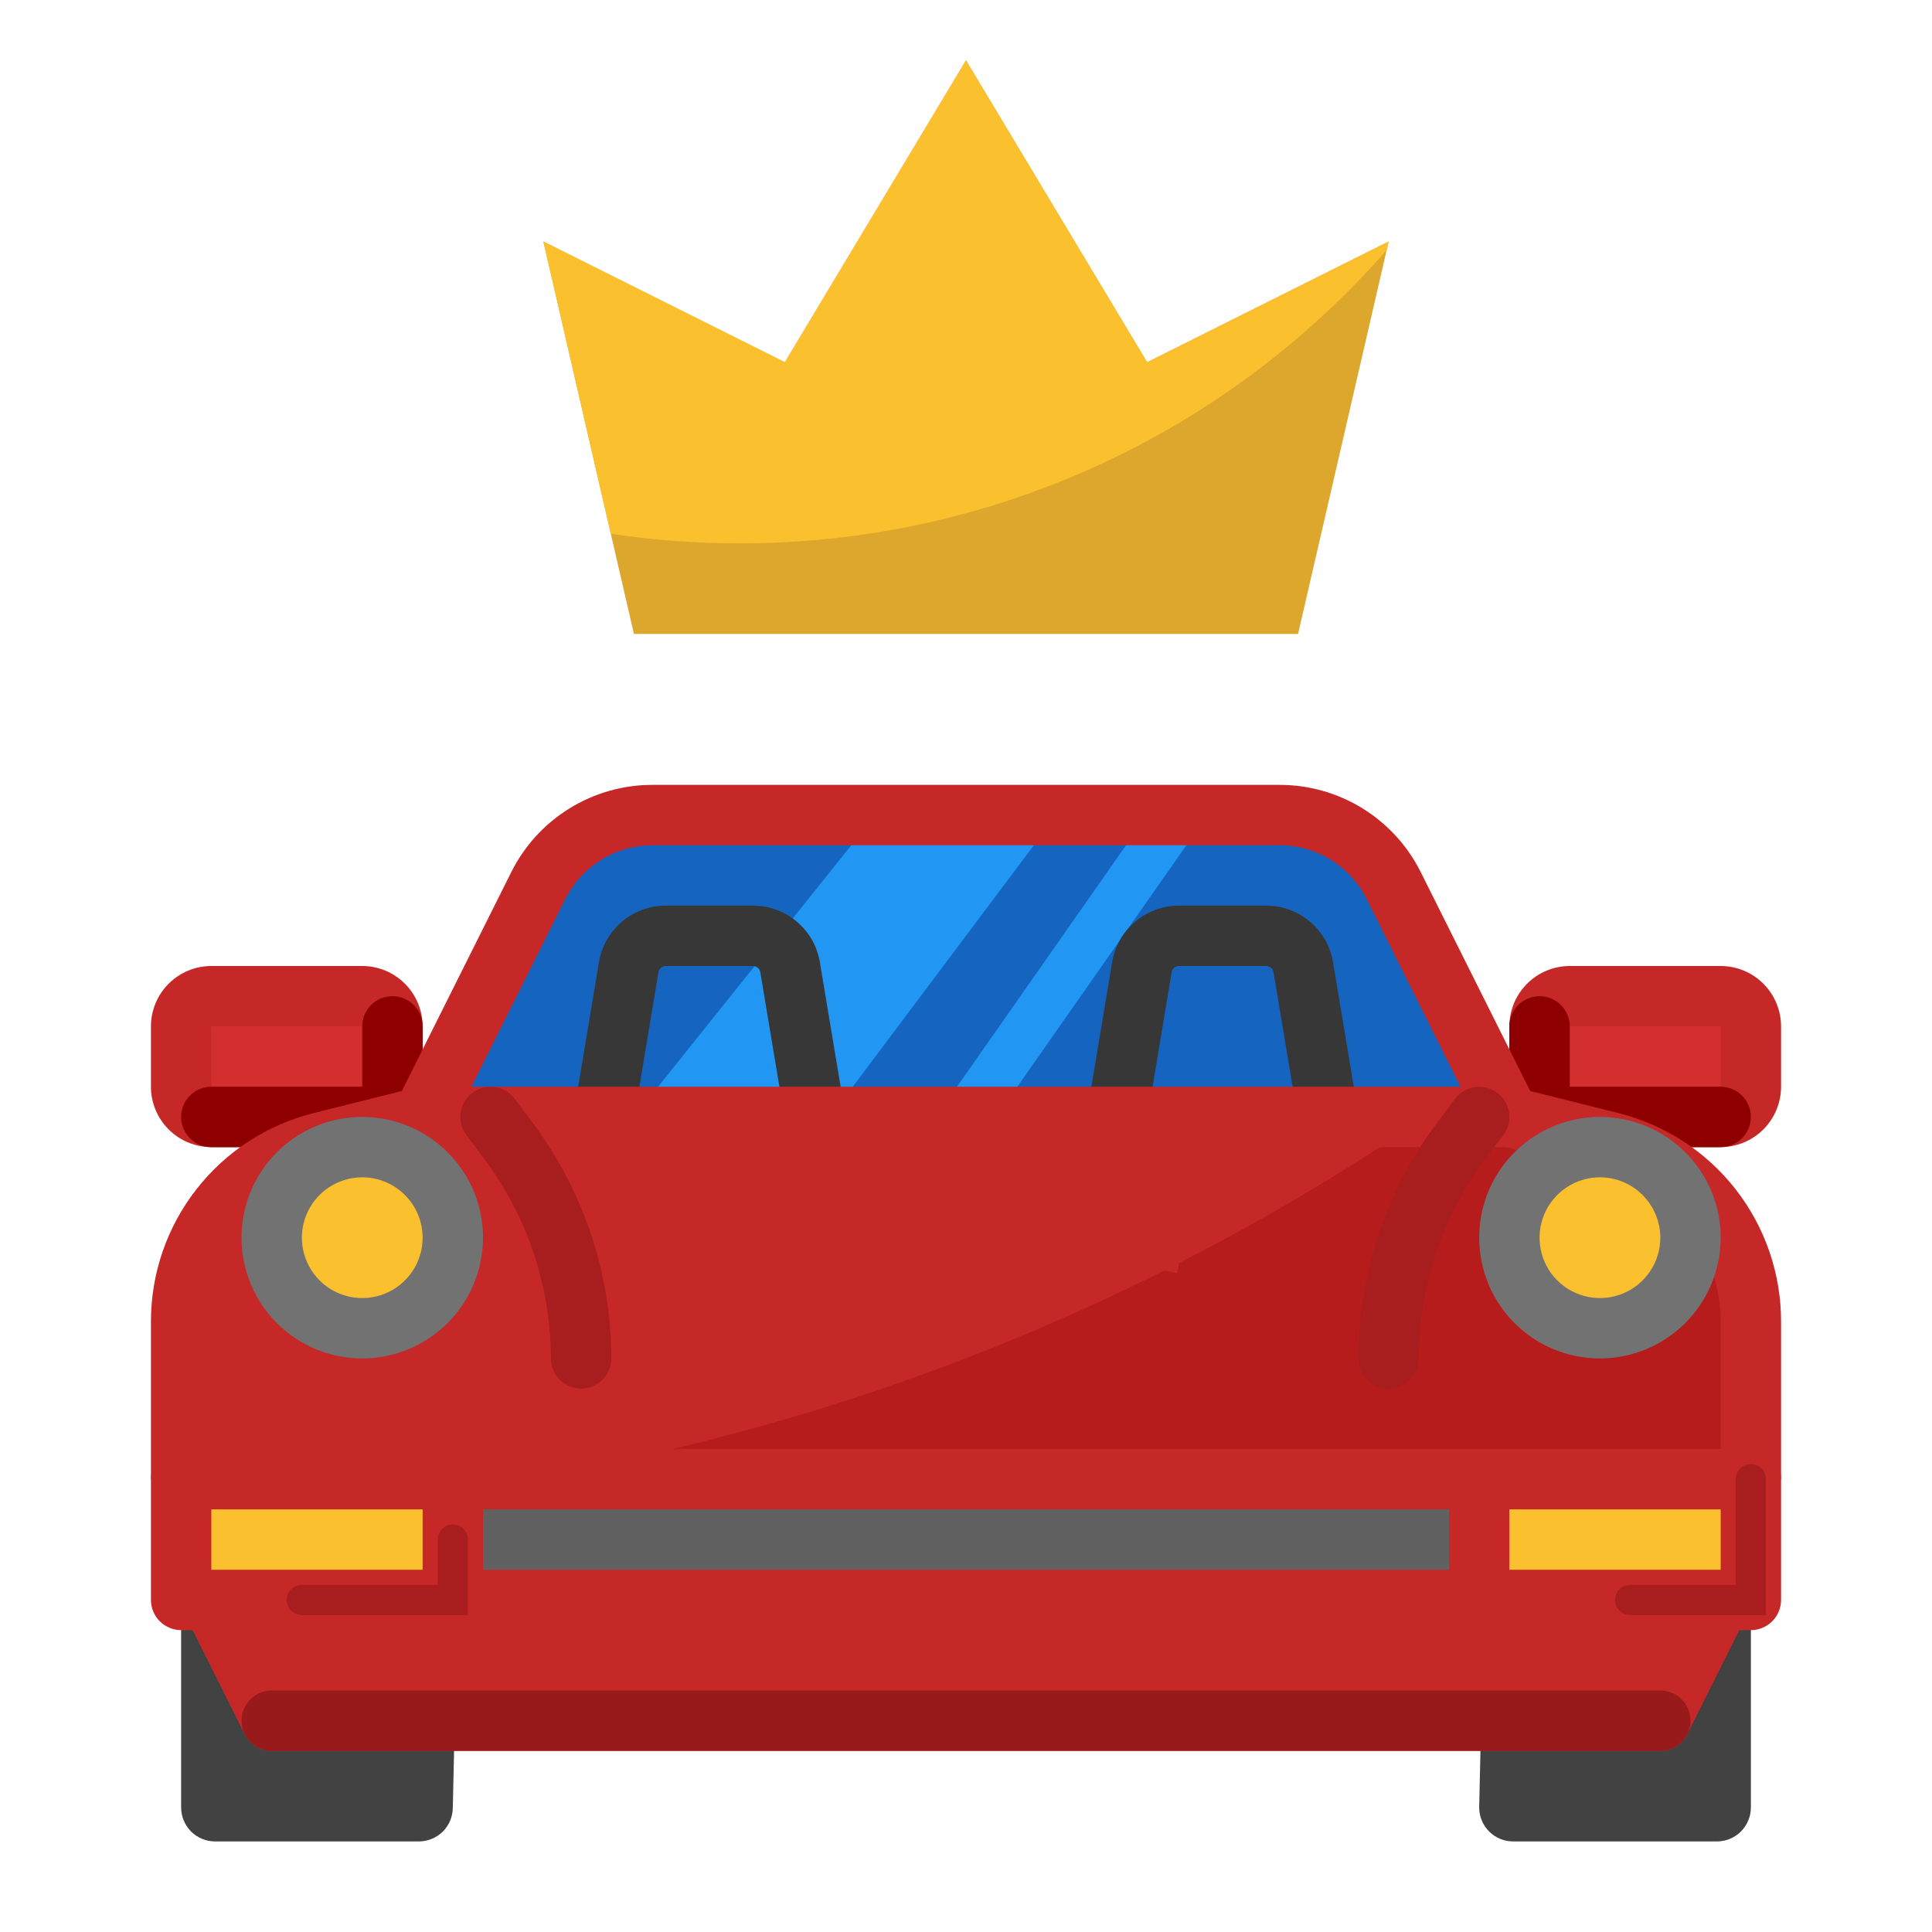 <?xml version="1.0" encoding="UTF-8"?> <svg xmlns="http://www.w3.org/2000/svg" width="96" height="96" viewBox="0 0 96 96" fill="none"><path d="M22.5 55.5H75L76.5 55.875L80.04 56.76C82.028 57.257 83.793 58.404 85.054 60.019C86.316 61.634 87 63.624 87 65.674V73.5H9V65.674C9 63.624 9.685 61.634 10.946 60.019C12.207 58.404 13.972 57.257 15.96 56.76L19.5 55.875L21 55.5H22.5Z" fill="#C62828"></path><path d="M76.5 51V55.5H85.5C85.898 55.5 86.279 55.342 86.561 55.061C86.842 54.779 87 54.398 87 54V51C87 50.602 86.842 50.221 86.561 49.939C86.279 49.658 85.898 49.5 85.5 49.5H78C77.602 49.5 77.221 49.658 76.939 49.939C76.658 50.221 76.5 50.602 76.5 51Z" fill="#D32F2F"></path><path d="M85.5 57H76.5C76.102 57 75.721 56.842 75.439 56.561C75.158 56.279 75 55.898 75 55.5V51C75.001 50.205 75.317 49.442 75.88 48.88C76.442 48.317 77.205 48.001 78 48H85.5C86.295 48.001 87.058 48.317 87.62 48.88C88.183 49.442 88.499 50.205 88.5 51V54C88.499 54.795 88.183 55.558 87.62 56.12C87.058 56.683 86.295 56.999 85.5 57ZM78 54H85.5V51H78V54Z" fill="#C62828"></path><path d="M85.5 57H75V51C75 50.602 75.158 50.221 75.439 49.939C75.721 49.658 76.102 49.5 76.5 49.5C76.898 49.5 77.279 49.658 77.561 49.939C77.842 50.221 78 50.602 78 51V54H85.5C85.898 54 86.279 54.158 86.561 54.439C86.842 54.721 87 55.102 87 55.5C87 55.898 86.842 56.279 86.561 56.561C86.279 56.842 85.898 57 85.5 57Z" fill="#8E0000"></path><path d="M19.5 51V55.5H10.5C10.102 55.5 9.721 55.342 9.439 55.061C9.158 54.779 9 54.398 9 54V51C9 50.602 9.158 50.221 9.439 49.939C9.721 49.658 10.102 49.5 10.5 49.5H18C18.398 49.5 18.779 49.658 19.061 49.939C19.342 50.221 19.5 50.602 19.5 51Z" fill="#D32F2F"></path><path d="M19.5 57H10.5C9.705 56.999 8.942 56.683 8.38 56.12C7.817 55.558 7.501 54.795 7.5 54V51C7.501 50.205 7.817 49.442 8.38 48.88C8.942 48.317 9.705 48.001 10.5 48H18C18.795 48.001 19.558 48.317 20.12 48.88C20.683 49.442 20.999 50.205 21 51V55.5C21 55.898 20.842 56.279 20.561 56.561C20.279 56.842 19.898 57 19.5 57ZM10.5 51V54H18V51H10.5Z" fill="#C62828"></path><path d="M21 57H10.5C10.102 57 9.721 56.842 9.439 56.561C9.158 56.279 9 55.898 9 55.5C9 55.102 9.158 54.721 9.439 54.439C9.721 54.158 10.102 54 10.5 54H18V51C18 50.602 18.158 50.221 18.439 49.939C18.721 49.658 19.102 49.5 19.5 49.5C19.898 49.5 20.279 49.658 20.561 49.939C20.842 50.221 21 50.602 21 51V57Z" fill="#8E0000"></path><path d="M69.263 44.023L75 55.5H21L26.738 44.023C27.267 42.965 28.081 42.074 29.088 41.452C30.095 40.83 31.256 40.5 32.439 40.5H63.561C64.744 40.5 65.905 40.83 66.912 41.452C67.919 42.074 68.733 42.965 69.263 44.023Z" fill="#1565C0"></path><path d="M43.5 40.5L31.5 55.5H41.25L52.5 40.5H43.5Z" fill="#2196F3"></path><path d="M57 40.5L46.5 55.5H49.5L60 40.5H57Z" fill="#2196F3"></path><path d="M10.5 73.5H7.5V65.674C7.497 63.289 8.293 60.973 9.761 59.093C11.228 57.214 13.283 55.88 15.597 55.305L19.967 54.212L25.396 43.353C26.046 42.042 27.051 40.939 28.296 40.17C29.541 39.401 30.976 38.995 32.439 39H48V42H32.439C31.533 41.997 30.645 42.248 29.874 42.724C29.103 43.2 28.482 43.883 28.079 44.695L22.341 56.171C22.245 56.364 22.107 56.535 21.938 56.67C21.77 56.806 21.573 56.903 21.364 56.955L16.324 58.215C14.659 58.629 13.181 59.588 12.126 60.94C11.07 62.292 10.498 63.959 10.5 65.674V73.5Z" fill="#C62828"></path><path d="M80.04 56.76L76.5 55.875L75 55.5H70.819C57.342 64.704 42.015 70.847 25.913 73.5H87V65.674C87 63.624 86.316 61.634 85.054 60.019C83.793 58.404 82.028 57.257 80.04 56.76Z" fill="#B71C1C"></path><path d="M39.02 55.747L37.781 48.313C37.767 48.226 37.721 48.146 37.654 48.089C37.586 48.031 37.5 48 37.411 48H33.088C32.999 48 32.913 48.031 32.846 48.089C32.778 48.146 32.733 48.226 32.718 48.313L31.48 55.747L28.52 55.253L29.759 47.82C29.888 47.031 30.294 46.314 30.905 45.797C31.515 45.281 32.289 44.998 33.088 45H37.411C38.211 44.998 38.985 45.281 39.595 45.797C40.205 46.314 40.611 47.031 40.74 47.82L41.98 55.253L39.02 55.747Z" fill="#373737"></path><path d="M64.52 55.747L63.281 48.313C63.267 48.226 63.221 48.146 63.154 48.089C63.086 48.031 63 48 62.911 48H58.588C58.499 48 58.413 48.031 58.346 48.089C58.278 48.146 58.233 48.226 58.218 48.313L56.98 55.747L54.02 55.253L55.259 47.82C55.388 47.031 55.794 46.314 56.405 45.797C57.015 45.281 57.789 44.998 58.588 45H62.911C63.711 44.998 64.485 45.281 65.095 45.797C65.705 46.314 66.111 47.031 66.24 47.82L67.48 55.253L64.52 55.747Z" fill="#373737"></path><path d="M22.594 85.5V85.594L22.5 89.812C22.5 90.26 22.322 90.689 22.006 91.006C21.689 91.322 21.26 91.5 20.812 91.5H10.688C10.24 91.5 9.811 91.322 9.494 91.006C9.178 90.689 9 90.26 9 89.812V79.5H10.5L13.5 85.5H22.594Z" fill="#424242"></path><path d="M75.188 91.5C74.74 91.5 74.311 91.322 73.994 91.006C73.678 90.689 73.5 90.26 73.5 89.812L73.594 85.594V85.5H82.5L85.5 79.5H87V89.812C87 90.26 86.822 90.689 86.506 91.006C86.189 91.322 85.76 91.5 85.312 91.5H75.188Z" fill="#424242"></path><path d="M76.5 79.5H85.5L82.5 85.5H73.594H22.594H13.5L10.5 79.5H19.5H22.5H25.5H70.5H73.5H76.5Z" fill="#C62828"></path><path d="M18 66C20.485 66 22.5 63.985 22.5 61.5C22.5 59.015 20.485 57 18 57C15.515 57 13.5 59.015 13.5 61.5C13.5 63.985 15.515 66 18 66Z" fill="#FBC02D"></path><path d="M79.5 66C81.985 66 84 63.985 84 61.5C84 59.015 81.985 57 79.5 57C77.015 57 75 59.015 75 61.5C75 63.985 77.015 66 79.5 66Z" fill="#FBC02D"></path><path d="M22.5 73.5V79.5H19.5H10.5H9V73.5H22.5Z" fill="#FBC02D"></path><path d="M87 73.5V79.5H85.5H76.5H73.5V73.5H87Z" fill="#FBC02D"></path><path d="M73.5 73.5V79.5H70.5H25.5H22.5V73.5H73.5Z" fill="#616161"></path><path d="M87 81H85.5V75H10.5V81H9C8.602 81 8.221 80.842 7.939 80.561C7.658 80.279 7.5 79.898 7.5 79.5V73.5C7.5 73.102 7.658 72.721 7.939 72.439C8.221 72.158 8.602 72 9 72H87C87.398 72 87.779 72.158 88.061 72.439C88.342 72.721 88.5 73.102 88.5 73.5V79.5C88.5 79.898 88.342 80.279 88.061 80.561C87.779 80.842 87.398 81 87 81Z" fill="#C62828"></path><path d="M82.5 87H13.5C13.221 87 12.948 86.922 12.711 86.776C12.475 86.629 12.283 86.42 12.158 86.171L9.158 80.171C9.044 79.942 8.99 79.688 9.002 79.433C9.013 79.177 9.09 78.929 9.224 78.712C9.358 78.494 9.546 78.314 9.77 78.19C9.993 78.065 10.244 78 10.5 78H85.5C85.756 78 86.007 78.065 86.23 78.19C86.454 78.314 86.641 78.494 86.776 78.712C86.91 78.929 86.987 79.177 86.998 79.433C87.01 79.688 86.956 79.942 86.841 80.171L83.841 86.171C83.717 86.42 83.525 86.629 83.288 86.776C83.052 86.922 82.778 87 82.5 87ZM14.427 84H81.573L83.073 81H12.927L14.427 84Z" fill="#C62828"></path><path d="M18 79.5H21V82.5H18V79.5Z" fill="#C62828"></path><path d="M24 79.5H27V82.5H24V79.5Z" fill="#C62828"></path><path d="M69 79.5H72V82.5H69V79.5Z" fill="#C62828"></path><path d="M75 79.5H78V82.5H75V79.5Z" fill="#C62828"></path><path d="M21 73.5H24V79.5H21V73.5Z" fill="#C62828"></path><path d="M72 73.5H75V79.5H72V73.5Z" fill="#C62828"></path><path d="M21 54H48V57H21V54Z" fill="#C62828"></path><path d="M36.038 55.822L38.981 55.234L40.48 62.737L37.537 63.325L36.038 55.822Z" fill="#C62828"></path><path d="M28.5 67.5H25.5C25.492 63.931 24.335 60.46 22.2 57.6L21.3 56.4L23.7 54.6L24.6 55.8C27.123 59.18 28.491 63.282 28.5 67.5Z" fill="#C62828"></path><path d="M88.5 73.5H85.5V65.674C85.502 63.959 84.93 62.292 83.874 60.94C82.819 59.589 81.341 58.629 79.676 58.215L74.636 56.955C74.426 56.903 74.23 56.806 74.061 56.67C73.893 56.535 73.755 56.364 73.658 56.171L67.921 44.694C67.518 43.883 66.896 43.2 66.126 42.724C65.355 42.248 64.466 41.997 63.561 42H48V39H63.561C65.024 38.995 66.459 39.4 67.704 40.169C68.949 40.939 69.954 42.041 70.604 43.352L76.033 54.212L80.404 55.305C82.718 55.88 84.772 57.214 86.24 59.093C87.707 60.973 88.503 63.289 88.5 65.674V73.5Z" fill="#C62828"></path><path d="M48 54H75V57H48V54Z" fill="#C62828"></path><path d="M55.548 62.678L57.047 55.174L59.99 55.762L58.491 63.266L55.548 62.678Z" fill="#C62828"></path><path d="M69 69C68.602 69 68.221 68.842 67.939 68.561C67.658 68.279 67.5 67.898 67.5 67.5C67.509 63.282 68.877 59.18 71.4 55.8L72.3 54.6C72.418 54.442 72.566 54.31 72.736 54.209C72.905 54.109 73.093 54.043 73.288 54.015C73.483 53.987 73.681 53.998 73.872 54.047C74.063 54.096 74.242 54.182 74.4 54.3C74.558 54.418 74.69 54.566 74.791 54.736C74.891 54.905 74.957 55.093 74.985 55.288C75.013 55.483 75.002 55.681 74.953 55.872C74.904 56.063 74.818 56.242 74.7 56.4L73.8 57.6C71.665 60.46 70.508 63.931 70.5 67.5C70.5 67.898 70.342 68.279 70.061 68.561C69.779 68.842 69.398 69 69 69Z" fill="#A81D1D"></path><path d="M25.5 67.5H28.5V70.5H25.5V67.5Z" fill="#C62828"></path><path d="M75 55.5H78V57H75V55.5Z" fill="#C62828"></path><path d="M18 55.5H21V57H18V55.5Z" fill="#C62828"></path><path d="M69 12L68.903 12.426L64.5 31.5H31.5L30.351 26.524L27 12L39 18L48 3L57 18L69 12Z" fill="#DDA62C"></path><path d="M69 12L68.903 12.426C64.894 17.009 59.951 20.682 54.405 23.196C48.859 25.71 42.839 27.007 36.75 27C34.608 27 32.469 26.841 30.351 26.524L27 12L39 18L48 3L57 18L69 12Z" fill="#FBC02D"></path><path d="M18 67.5C16.813 67.5 15.653 67.148 14.667 66.489C13.68 65.829 12.911 64.892 12.457 63.796C12.003 62.7 11.884 61.493 12.115 60.33C12.347 59.166 12.918 58.096 13.757 57.257C14.597 56.418 15.666 55.847 16.829 55.615C17.993 55.384 19.2 55.503 20.296 55.957C21.392 56.411 22.329 57.18 22.989 58.167C23.648 59.153 24 60.313 24 61.5C23.998 63.091 23.366 64.616 22.241 65.741C21.116 66.865 19.591 67.498 18 67.5ZM18 58.5C17.407 58.5 16.827 58.676 16.333 59.006C15.84 59.335 15.455 59.804 15.228 60.352C15.001 60.9 14.942 61.503 15.058 62.085C15.173 62.667 15.459 63.202 15.879 63.621C16.298 64.041 16.833 64.327 17.415 64.442C17.997 64.558 18.6 64.499 19.148 64.272C19.696 64.045 20.165 63.66 20.494 63.167C20.824 62.673 21 62.093 21 61.5C20.999 60.705 20.683 59.942 20.12 59.38C19.558 58.817 18.795 58.501 18 58.5Z" fill="#727272"></path><path d="M79.5 67.5C78.313 67.5 77.153 67.148 76.167 66.489C75.18 65.829 74.411 64.892 73.957 63.796C73.503 62.7 73.384 61.493 73.615 60.33C73.847 59.166 74.418 58.096 75.257 57.257C76.097 56.418 77.166 55.847 78.329 55.615C79.493 55.384 80.7 55.503 81.796 55.957C82.892 56.411 83.829 57.18 84.489 58.167C85.148 59.153 85.5 60.313 85.5 61.5C85.498 63.091 84.865 64.616 83.741 65.741C82.616 66.865 81.091 67.498 79.5 67.5ZM79.5 58.5C78.907 58.5 78.327 58.676 77.833 59.006C77.34 59.335 76.955 59.804 76.728 60.352C76.501 60.9 76.442 61.503 76.558 62.085C76.673 62.667 76.959 63.202 77.379 63.621C77.798 64.041 78.333 64.327 78.915 64.442C79.497 64.558 80.1 64.499 80.648 64.272C81.196 64.045 81.665 63.66 81.994 63.167C82.324 62.673 82.5 62.093 82.5 61.5C82.499 60.705 82.183 59.942 81.62 59.38C81.058 58.817 80.295 58.501 79.5 58.5Z" fill="#727272"></path><path d="M28.875 69C28.477 69 28.096 68.842 27.814 68.561C27.533 68.279 27.375 67.898 27.375 67.5C27.367 63.931 26.21 60.46 24.075 57.6L23.175 56.4C22.936 56.082 22.834 55.682 22.89 55.288C22.946 54.894 23.157 54.539 23.475 54.3C23.793 54.061 24.193 53.959 24.587 54.015C24.981 54.071 25.336 54.282 25.575 54.6L26.475 55.8C28.998 59.18 30.366 63.282 30.375 67.5C30.375 67.898 30.217 68.279 29.936 68.561C29.654 68.842 29.273 69 28.875 69Z" fill="#A81D1D"></path><path d="M23.25 80.25H15C14.801 80.25 14.61 80.171 14.47 80.03C14.329 79.89 14.25 79.699 14.25 79.5C14.25 79.301 14.329 79.11 14.47 78.97C14.61 78.829 14.801 78.75 15 78.75H21.75V76.5C21.75 76.301 21.829 76.11 21.97 75.97C22.11 75.829 22.301 75.75 22.5 75.75C22.699 75.75 22.89 75.829 23.03 75.97C23.171 76.11 23.25 76.301 23.25 76.5V80.25Z" fill="#A81D1D"></path><path d="M87.75 80.25H81C80.801 80.25 80.61 80.171 80.47 80.03C80.329 79.89 80.25 79.699 80.25 79.5C80.25 79.301 80.329 79.11 80.47 78.97C80.61 78.829 80.801 78.75 81 78.75H86.25V73.5C86.25 73.301 86.329 73.11 86.47 72.97C86.61 72.829 86.801 72.75 87 72.75C87.199 72.75 87.39 72.829 87.53 72.97C87.671 73.11 87.75 73.301 87.75 73.5V80.25Z" fill="#A81D1D"></path><path d="M82.5 87H13.5C13.102 87 12.721 86.842 12.439 86.561C12.158 86.279 12 85.898 12 85.5C12 85.102 12.158 84.721 12.439 84.439C12.721 84.158 13.102 84 13.5 84H82.5C82.898 84 83.279 84.158 83.561 84.439C83.842 84.721 84 85.102 84 85.5C84 85.898 83.842 86.279 83.561 86.561C83.279 86.842 82.898 87 82.5 87Z" fill="#991A1A"></path></svg> 